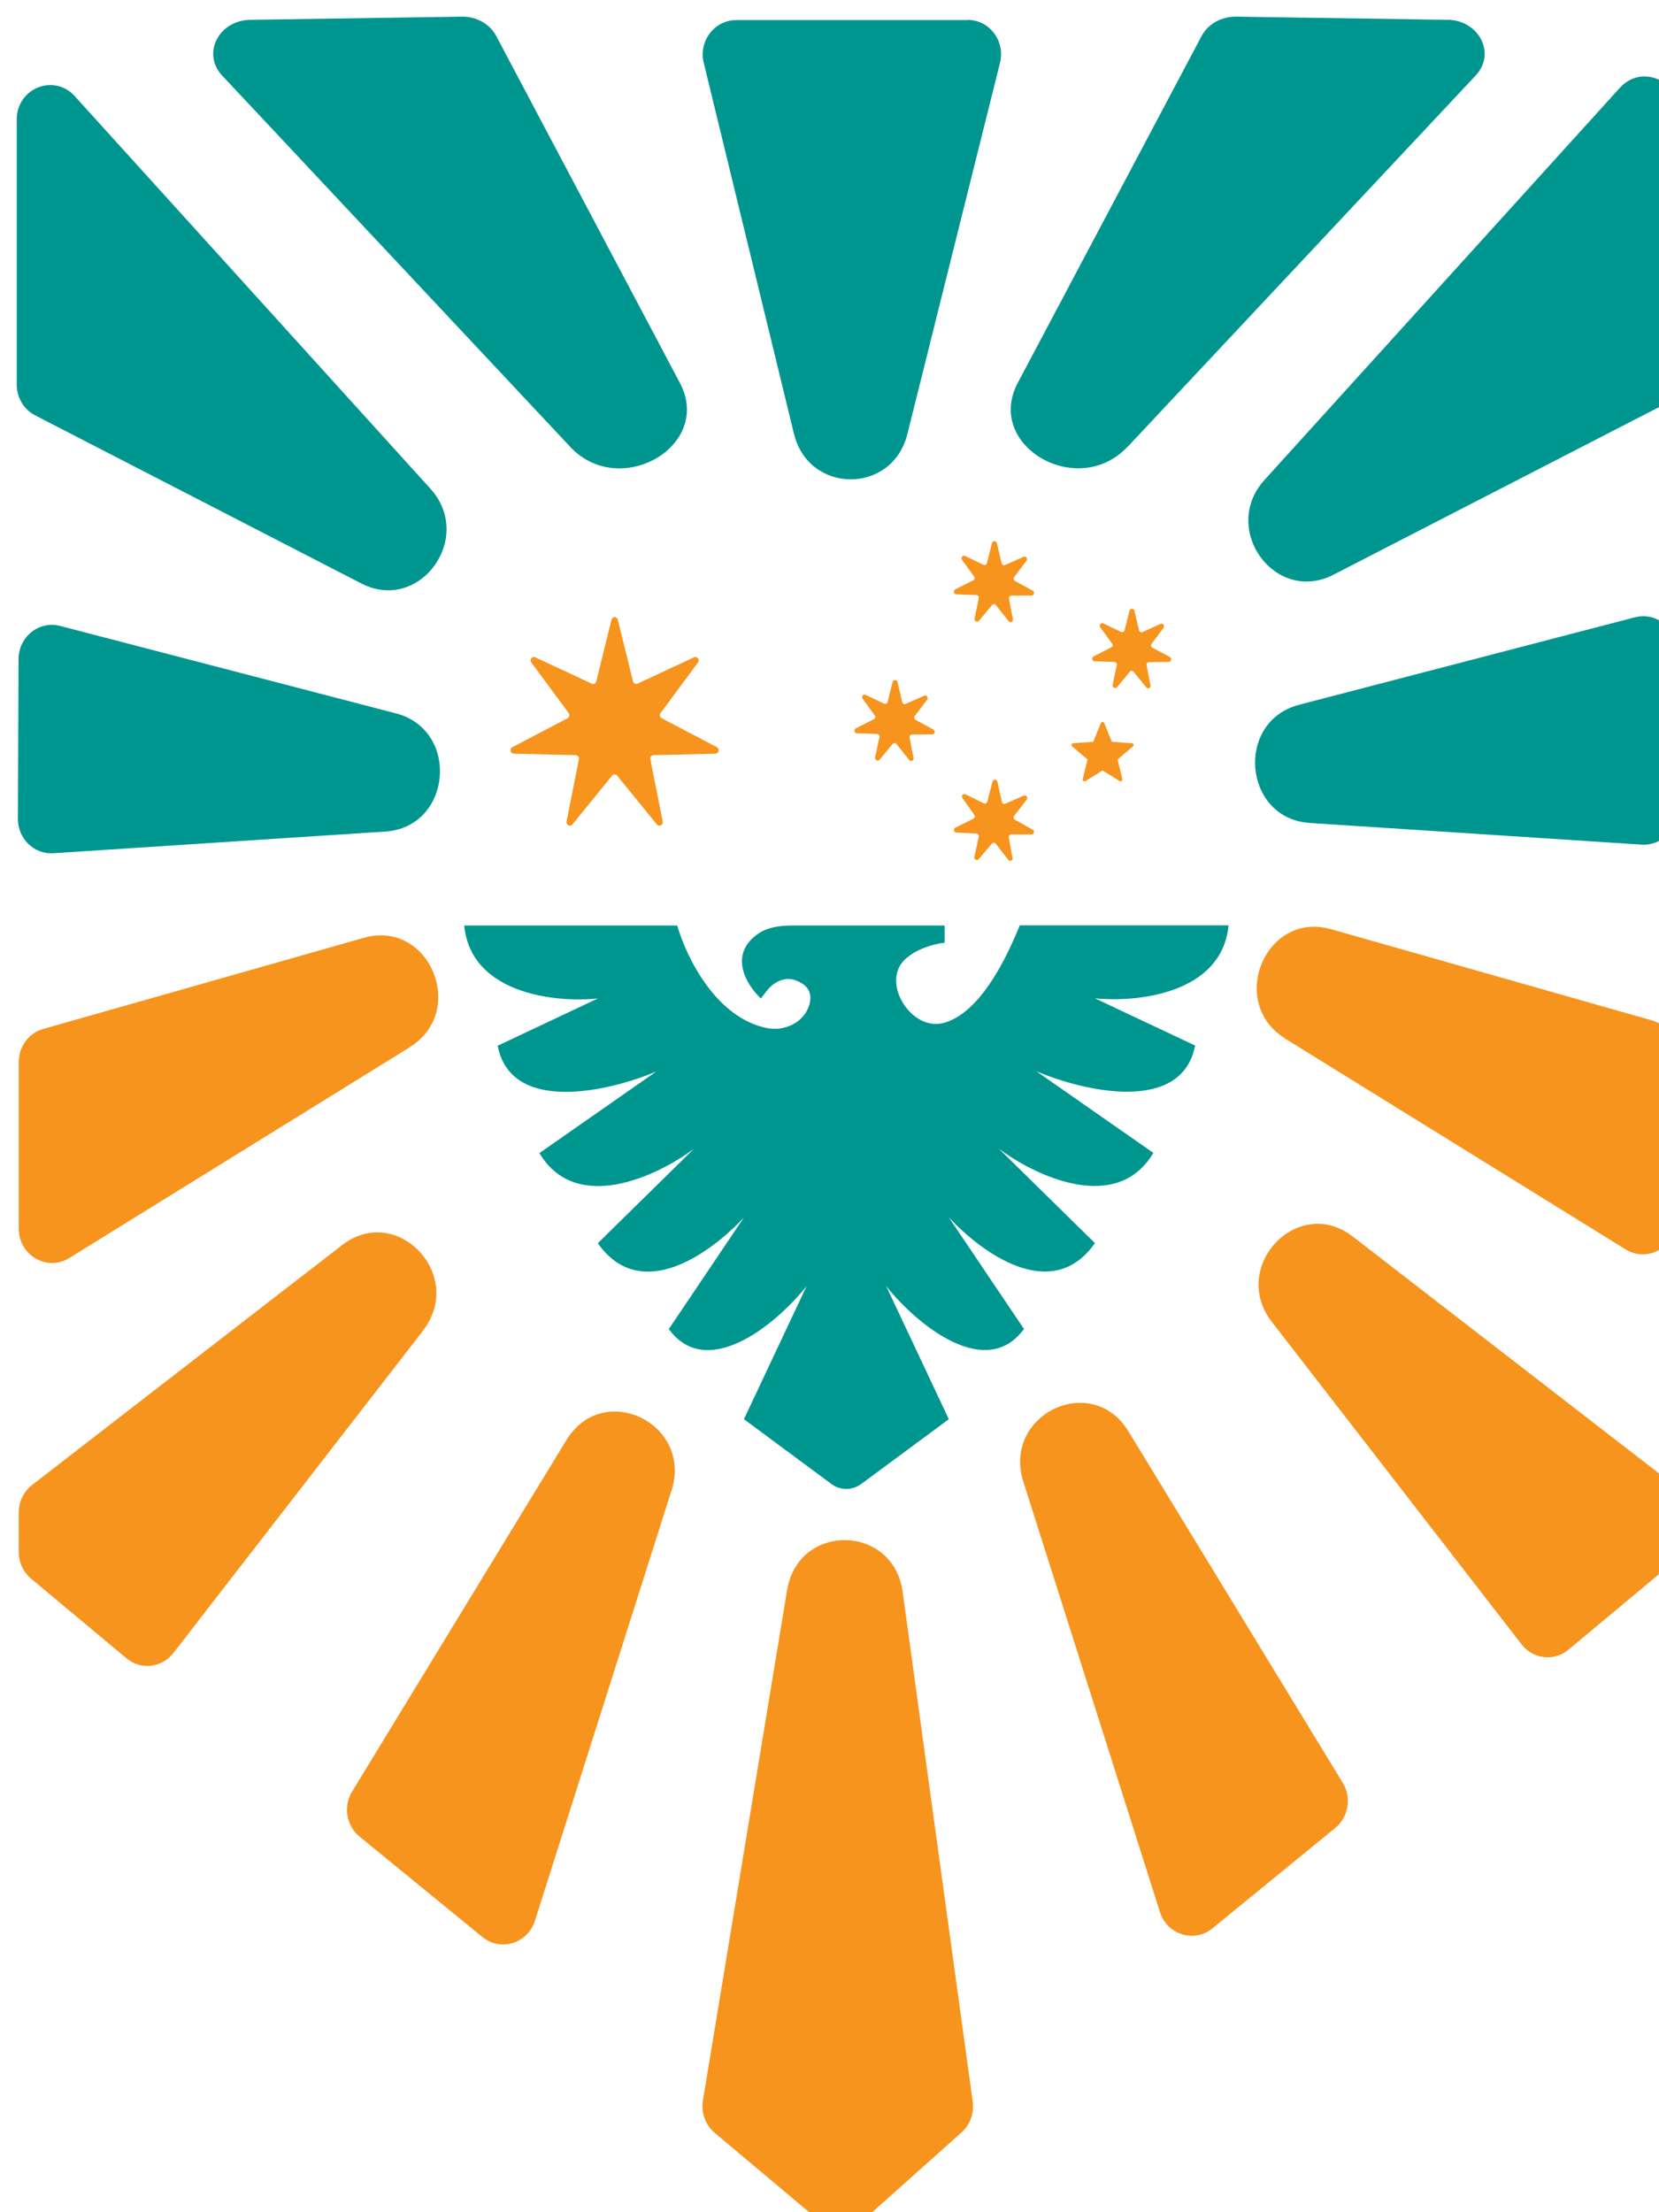 <svg xmlns="http://www.w3.org/2000/svg" fill="none" viewBox="0 0 96 128">
    <path class="greenpath" d="M22.901 41.274L3.48 36.217C2.261 35.897 1.079 36.842 1.073 38.132L1.037 47.376C1.032 48.525 1.973 49.443 3.088 49.369L22.289 48.115C26.14 47.869 26.647 42.25 22.907 41.274H22.901ZM28.714 2.081C28.348 1.383 27.563 0.948 26.71 0.963L14.483 1.147C12.647 1.178 11.668 3.104 12.856 4.373L32.994 25.851V25.856C35.877 28.925 41.266 25.793 39.346 22.163L28.714 2.081ZM83.765 1.147L71.538 0.963C70.685 0.948 69.906 1.383 69.534 2.081L58.892 22.158C56.972 25.788 62.361 28.92 65.244 25.851H65.254L85.392 4.368C86.58 3.104 85.597 1.173 83.765 1.142V1.147ZM94.601 35.719L75.18 40.776C71.439 41.752 71.946 47.37 75.797 47.617L94.998 48.871C96.113 48.944 97.06 48.031 97.049 46.877L97.013 37.634C97.013 36.343 95.825 35.394 94.606 35.719H94.601ZM4.317 5.554C3.119 4.242 0.969 5.108 0.969 6.912V22.252C0.969 23.008 1.382 23.7 2.041 24.036L20.913 33.762C24.288 35.493 27.474 31.108 24.905 28.275L4.317 5.554ZM93.758 5.055L73.17 27.771C70.602 30.609 73.788 34.99 77.162 33.253L96.04 23.537C96.688 23.202 97.112 22.514 97.112 21.759V6.414C97.112 4.609 94.962 3.744 93.764 5.055H93.758ZM55.999 1.163H42.6C41.339 1.163 40.418 2.38 40.721 3.628L45.943 25.101C46.796 28.6 51.63 28.621 52.504 25.122L57.867 3.634C58.181 2.38 57.26 1.152 55.999 1.152V1.163Z" fill="#009690"/>
<path d="M45.546 92.004L40.675 121.534C40.554 122.237 40.821 122.956 41.355 123.407L47.44 128.517C48.172 129.125 49.219 129.11 49.93 128.48L55.638 123.386C56.135 122.945 56.376 122.274 56.287 121.608L52.232 92.103C51.693 88.169 46.189 88.096 45.546 92.009V92.004Z" fill="#F7941D"/>
<path d="M24.481 76.99L10.036 95.64C9.366 96.505 8.137 96.647 7.305 95.939L1.801 91.343C1.351 90.966 1.084 90.399 1.084 89.801V87.513C1.084 86.889 1.372 86.302 1.853 85.924L19.794 72.043C22.969 69.588 26.951 73.79 24.476 76.985L24.481 76.99Z" fill="#F7941D"/>
<path d="M73.6 76.49L88.045 95.14C88.715 96.005 89.944 96.147 90.776 95.439L96.286 90.843C96.736 90.466 97.002 89.899 97.002 89.301V87.019C97.002 86.394 96.715 85.807 96.228 85.429L78.282 71.548C75.106 69.093 71.125 73.295 73.6 76.49Z" fill="#F7941D"/>
<path d="M38.854 86.249L30.954 111.137C30.535 112.453 28.965 112.936 27.914 112.076L20.809 106.268C20.04 105.639 19.851 104.516 20.375 103.661L32.774 83.327C34.893 79.849 40.099 82.351 38.859 86.254L38.854 86.249Z" fill="#F7941D"/>
<path d="M23.702 60.6L4.014 72.787C2.721 73.59 1.084 72.635 1.084 71.082V61.45C1.084 60.553 1.665 59.771 2.502 59.535L21.054 54.263C24.848 53.182 27.071 58.507 23.707 60.59V60.6H23.702Z" fill="#F7941D"/>
<path d="M59.221 85.745L67.122 110.633C67.54 111.95 69.11 112.432 70.162 111.572L77.267 105.765C78.036 105.135 78.224 104.012 77.701 103.157L65.301 82.823C63.182 79.345 57.976 81.847 59.221 85.751V85.745Z" fill="#F7941D"/>
<path d="M74.379 60.102L94.067 72.289C95.36 73.086 96.997 72.137 96.997 70.584V60.952C96.997 60.055 96.416 59.273 95.579 59.037L77.027 53.765C73.233 52.684 71.01 58.009 74.374 60.092V60.102H74.379Z" fill="#F7941D"/>
<path class="greenpath" d="M49.819 85.871C49.312 86.244 48.632 86.244 48.119 85.871L43.049 82.115L46.675 74.414C44.823 76.733 40.878 79.88 38.701 76.9L43.049 70.442C41.197 72.431 37.106 75.51 34.594 71.932L40.156 66.466C38.063 68.04 33.339 70.29 31.214 66.718L37.979 61.996C35.238 63.156 29.566 64.478 28.797 60.506L34.594 57.773C32.177 58.025 27.248 57.527 26.861 53.55H39.188C39.742 55.465 41.464 58.896 44.373 59.483C45.388 59.688 46.518 59.174 46.827 58.156C47.005 57.563 46.863 56.997 45.984 56.703C45.377 56.504 44.75 56.834 44.362 57.343L44.028 57.773C43.196 56.986 42.181 55.307 43.771 54.096C44.368 53.639 45.137 53.55 45.869 53.55H54.664V54.542C53.979 54.626 53.016 54.914 52.378 55.502C50.939 56.845 52.744 59.709 54.622 59.184C55.915 58.828 57.474 57.333 59.012 53.54H71.093C70.706 57.516 65.777 58.009 63.36 57.763L69.157 60.496C68.382 64.472 62.716 63.145 59.975 61.986L66.74 66.707C64.615 70.285 59.891 68.035 57.798 66.461L63.36 71.927C60.848 75.505 56.752 72.425 54.905 70.437L59.253 76.895C57.076 79.875 53.131 76.733 51.279 74.414L54.905 82.115L49.819 85.877H49.814L49.819 85.871Z" fill="#009690"/>
<path d="M52.866 43.856C52.897 44.008 52.709 44.097 52.614 43.977L51.877 43.048C51.819 42.974 51.709 42.974 51.652 43.048L50.898 43.956C50.804 44.076 50.611 43.977 50.642 43.824L50.888 42.649C50.909 42.555 50.841 42.471 50.752 42.466L49.585 42.424C49.434 42.424 49.392 42.209 49.528 42.14L50.569 41.611C50.653 41.569 50.673 41.464 50.616 41.39L49.915 40.425C49.826 40.304 49.957 40.136 50.093 40.205L51.155 40.713C51.239 40.755 51.333 40.708 51.359 40.619L51.652 39.46C51.688 39.307 51.892 39.313 51.934 39.46L52.212 40.63C52.233 40.719 52.332 40.766 52.41 40.729L53.478 40.252C53.614 40.189 53.745 40.362 53.65 40.483L52.934 41.427C52.881 41.5 52.902 41.605 52.981 41.652L54.011 42.214C54.142 42.287 54.095 42.497 53.943 42.492L52.777 42.502C52.688 42.502 52.62 42.592 52.635 42.681L52.86 43.861L52.866 43.856Z" fill="#F7941D"/>
<path d="M58.616 35.819C58.647 35.971 58.459 36.06 58.365 35.94L57.627 35.011C57.569 34.938 57.459 34.938 57.402 35.011L56.648 35.919C56.554 36.039 56.361 35.94 56.392 35.788L56.638 34.612C56.659 34.518 56.591 34.434 56.502 34.429L55.335 34.387C55.184 34.387 55.142 34.172 55.278 34.103L56.319 33.574C56.403 33.532 56.423 33.427 56.366 33.353L55.665 32.388C55.576 32.267 55.707 32.099 55.843 32.168L56.905 32.676C56.989 32.718 57.083 32.671 57.109 32.582L57.402 31.423C57.439 31.271 57.643 31.276 57.684 31.423L57.962 32.593C57.983 32.682 58.082 32.729 58.161 32.692L59.228 32.215C59.364 32.152 59.495 32.325 59.401 32.446L58.684 33.39C58.632 33.463 58.652 33.568 58.731 33.616L59.762 34.177C59.892 34.25 59.845 34.46 59.694 34.455L58.527 34.465C58.438 34.465 58.37 34.555 58.386 34.644L58.611 35.824L58.616 35.819Z" fill="#F7941D"/>
<path d="M58.6 49.636C58.626 49.788 58.443 49.872 58.349 49.756L57.621 48.817C57.564 48.744 57.454 48.744 57.397 48.812L56.633 49.714C56.533 49.83 56.345 49.73 56.382 49.583L56.638 48.413C56.659 48.319 56.596 48.235 56.502 48.23L55.34 48.172C55.188 48.167 55.147 47.952 55.283 47.889L56.329 47.369C56.413 47.327 56.434 47.222 56.382 47.149L55.691 46.178C55.602 46.053 55.733 45.89 55.869 45.958L56.926 46.478C57.009 46.52 57.103 46.478 57.13 46.383L57.433 45.224C57.475 45.072 57.679 45.082 57.716 45.229L57.977 46.399C57.998 46.493 58.097 46.541 58.171 46.504L59.238 46.037C59.379 45.979 59.505 46.147 59.411 46.268L58.684 47.207C58.631 47.28 58.652 47.385 58.731 47.432L59.756 48.004C59.887 48.078 59.84 48.288 59.683 48.282H58.516C58.427 48.282 58.359 48.366 58.375 48.461L58.584 49.641L58.6 49.636Z" fill="#F7941D"/>
<path d="M66.574 39.652C66.605 39.804 66.422 39.893 66.328 39.773L65.601 38.87C65.543 38.797 65.433 38.797 65.376 38.87L64.643 39.757C64.549 39.877 64.355 39.778 64.387 39.626L64.622 38.482C64.643 38.388 64.575 38.304 64.481 38.298L63.346 38.262C63.194 38.262 63.147 38.047 63.288 37.978L64.303 37.459C64.387 37.417 64.408 37.312 64.35 37.233L63.665 36.294C63.576 36.174 63.707 36.006 63.837 36.069L64.873 36.562C64.957 36.604 65.051 36.557 65.077 36.462L65.36 35.334C65.397 35.182 65.601 35.187 65.642 35.334L65.915 36.473C65.936 36.562 66.035 36.609 66.113 36.572L67.149 36.1C67.285 36.037 67.416 36.205 67.327 36.331L66.637 37.254C66.579 37.328 66.605 37.433 66.684 37.475L67.693 38.015C67.829 38.089 67.782 38.293 67.625 38.298L66.485 38.314C66.391 38.314 66.328 38.403 66.349 38.492L66.569 39.641" fill="#F7941D"/>
<path fill-rule="evenodd" clip-rule="evenodd" d="M63.9 41.84L64.34 42.921L65.501 43.005C65.595 43.01 65.632 43.131 65.559 43.189L64.669 43.944L64.947 45.077C64.968 45.167 64.868 45.24 64.79 45.193L63.801 44.579L62.812 45.193C62.733 45.24 62.634 45.172 62.655 45.077L62.932 43.944L62.043 43.189C61.97 43.126 62.011 43.01 62.1 43.005L63.262 42.921L63.701 41.84C63.738 41.751 63.858 41.751 63.895 41.84H63.9Z" fill="#F7941D"/>
<path d="M35.389 35.856C35.436 35.656 35.697 35.656 35.75 35.856L36.629 39.423C36.66 39.544 36.791 39.606 36.895 39.554L40.16 38.033C40.343 37.949 40.516 38.174 40.391 38.332L38.224 41.259C38.151 41.359 38.183 41.5 38.292 41.558L41.484 43.232C41.662 43.326 41.604 43.604 41.4 43.609L37.816 43.693C37.696 43.693 37.607 43.814 37.633 43.929L38.35 47.533C38.387 47.738 38.141 47.864 38.01 47.701L35.713 44.879C35.635 44.784 35.499 44.784 35.42 44.879L33.123 47.701C32.992 47.864 32.746 47.738 32.783 47.533L33.5 43.929C33.521 43.809 33.437 43.693 33.317 43.693L29.733 43.609C29.529 43.609 29.471 43.326 29.649 43.232L32.841 41.558C32.945 41.506 32.982 41.359 32.909 41.259L30.743 38.332C30.622 38.169 30.795 37.944 30.973 38.033L34.238 39.554C34.347 39.606 34.473 39.549 34.505 39.423L35.383 35.856H35.389Z" fill="#F7941D"/>
    <style>
        <!-- path { fill: #000; } -->
        @media (prefers-color-scheme: dark) {
            path.greenpath { fill: #FFF; }
        }
    </style>
</svg>
